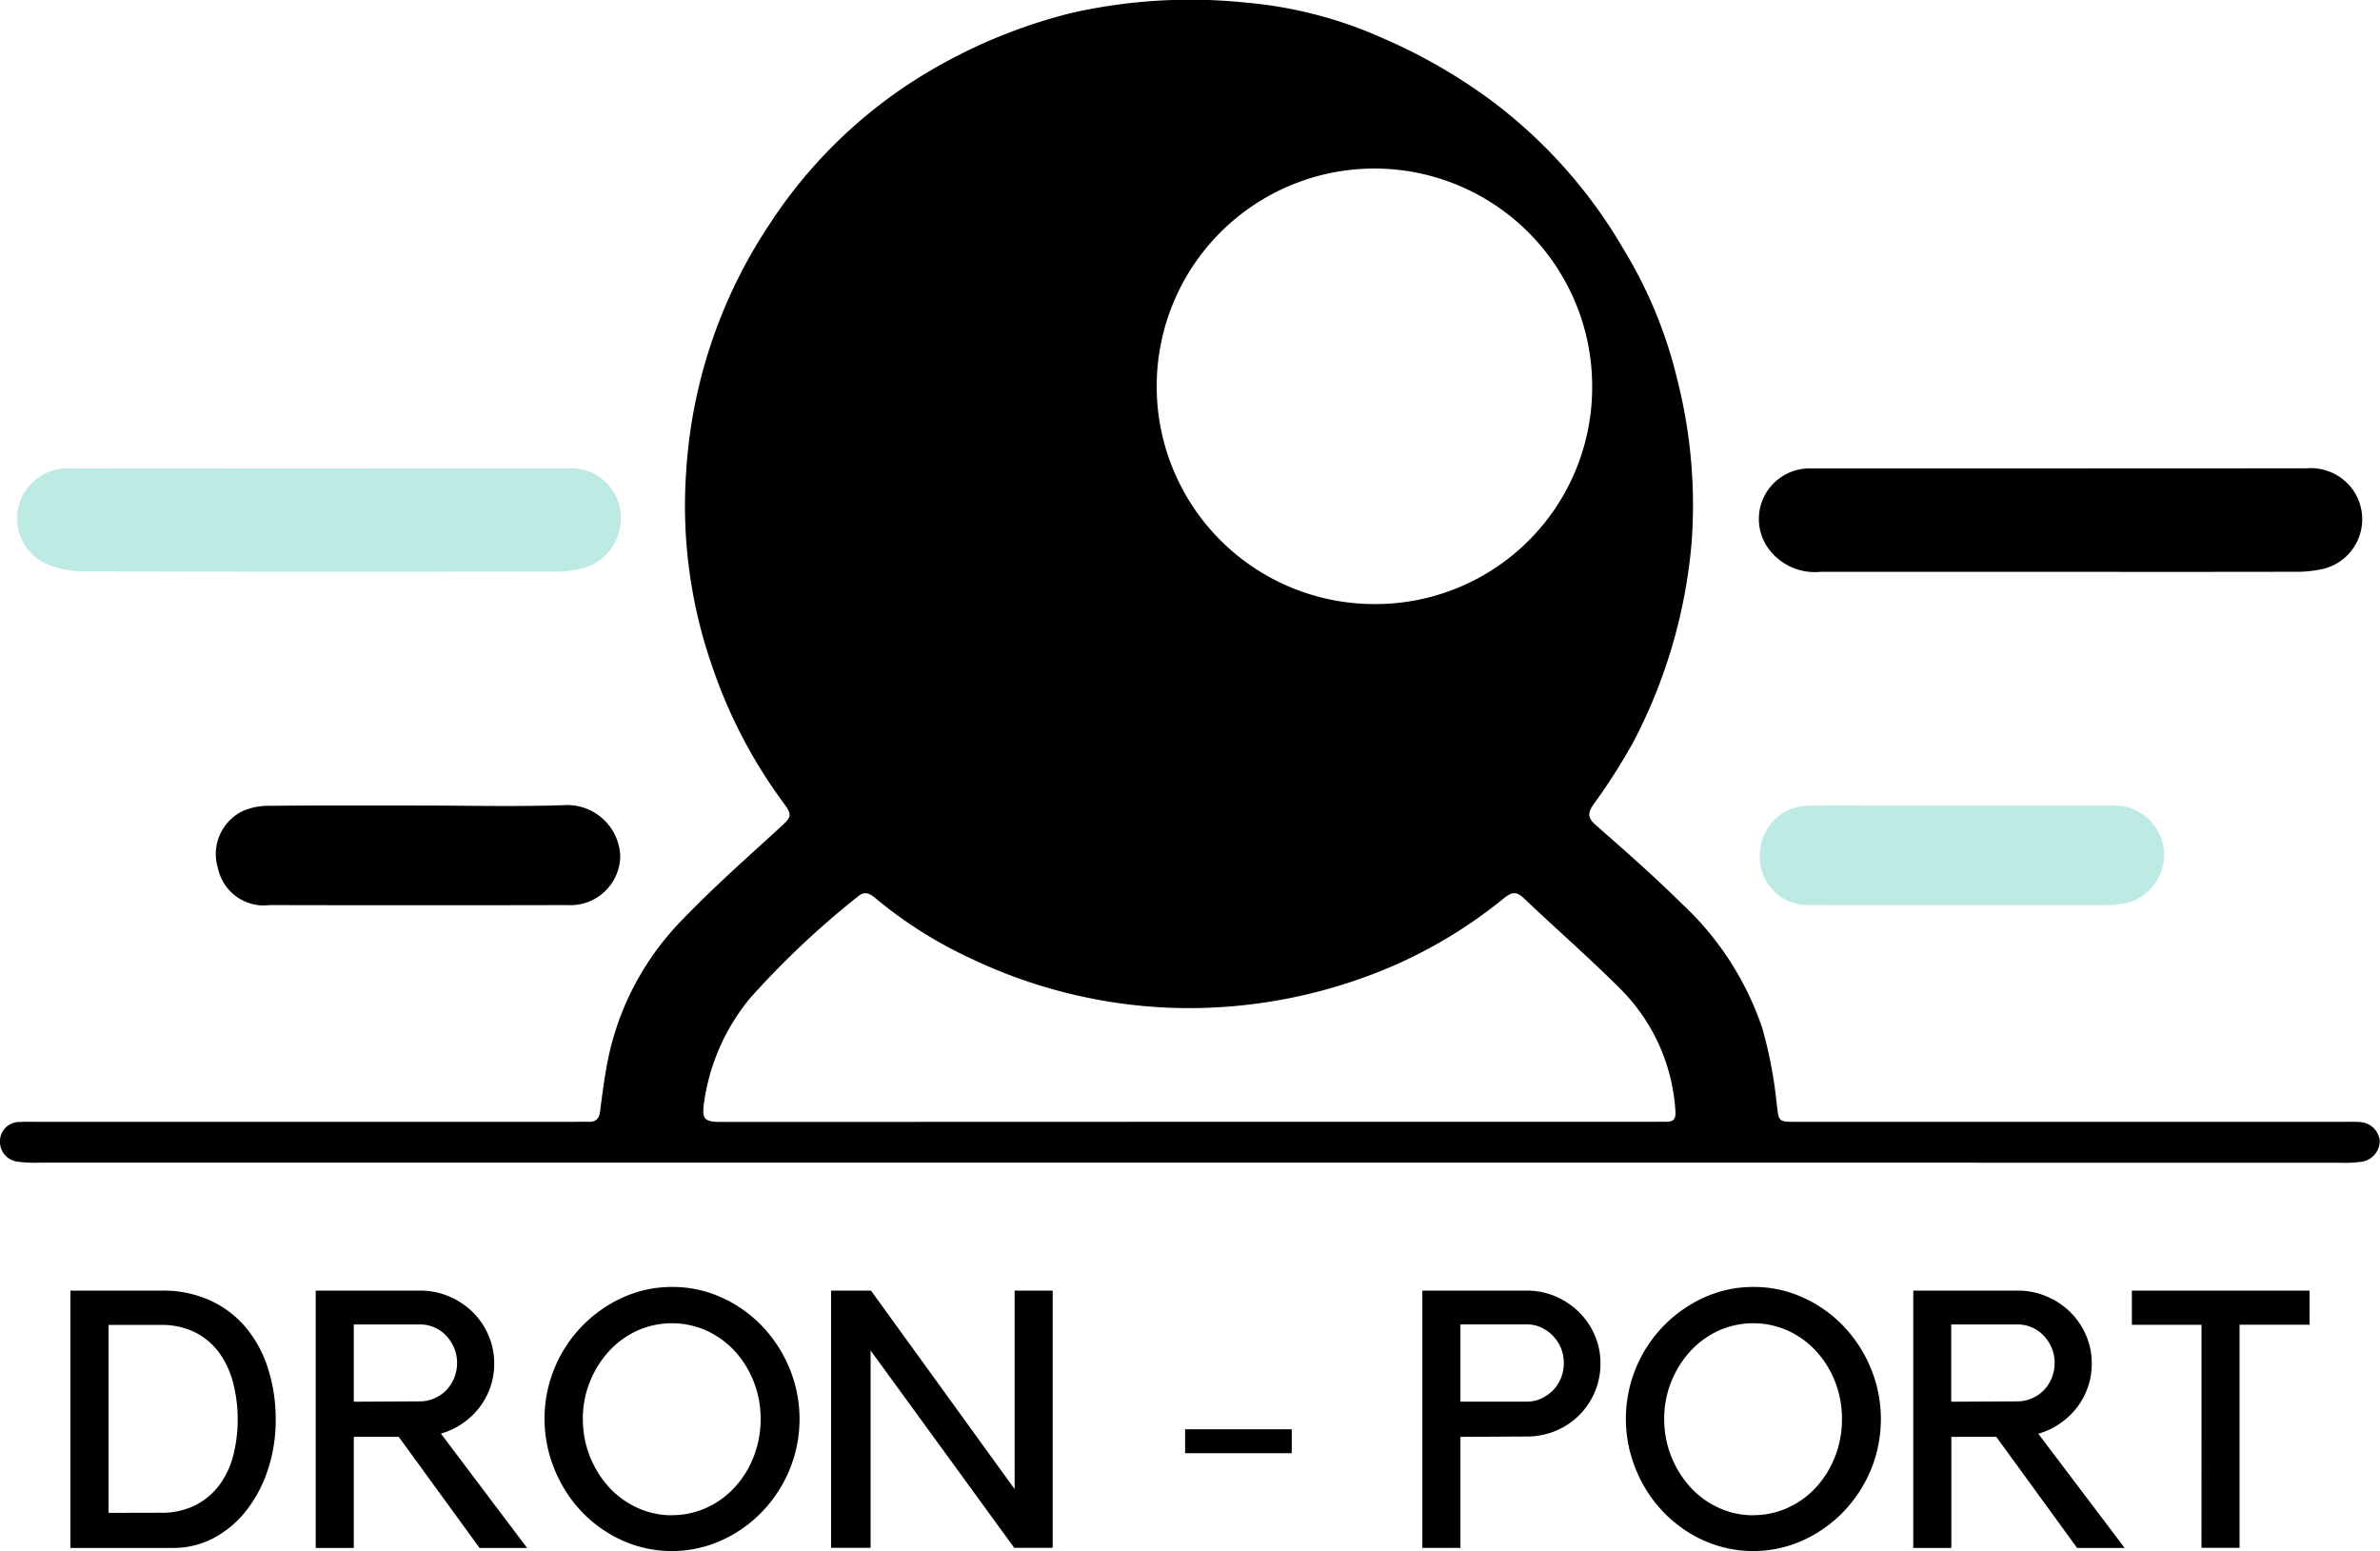 <?xml version="1.0" encoding="UTF-8"?> <svg xmlns="http://www.w3.org/2000/svg" width="103.122" height="67.203" viewBox="0 0 103.122 67.203"><g id="Group_1379" data-name="Group 1379" transform="translate(-652.447 -62.465)"><g id="Group_1377" data-name="Group 1377" transform="translate(652.447 62.465)"><path id="Path_1167" data-name="Path 1167" d="M704.016,112.834q-24.9,0-49.807,0a5.642,5.642,0,0,1-1-.043.87.87,0,0,1-.76-.962.841.841,0,0,1,.885-.756c.237-.017.475-.007.713-.007h23.262c.214,0,.428-.008.642,0,.322.008.461-.143.5-.464.087-.707.182-1.415.315-2.115a12.119,12.119,0,0,1,3.29-6.222c1.317-1.368,2.745-2.629,4.147-3.913.547-.5.608-.55.15-1.161a21.574,21.574,0,0,1-3.051-5.866,21.127,21.127,0,0,1-1.124-8.434,21.765,21.765,0,0,1,3.6-10.694,21.011,21.011,0,0,1,6.153-6.163,23.058,23.058,0,0,1,6.969-3.014,23.347,23.347,0,0,1,7.514-.444,18.381,18.381,0,0,1,5.976,1.556,23.678,23.678,0,0,1,4.571,2.614,21.54,21.54,0,0,1,5.85,6.547,19.513,19.513,0,0,1,2.319,5.653,21.981,21.981,0,0,1,.609,7.067,22.783,22.783,0,0,1-2.54,8.632,26.162,26.162,0,0,1-1.687,2.642c-.273.386-.293.6.08.924,1.268,1.114,2.539,2.229,3.738,3.416a13.024,13.024,0,0,1,3.482,5.407,19.074,19.074,0,0,1,.613,3.21c.1.809.032.823.863.823q11.845,0,23.691,0c.238,0,.477-.012.713.009a.908.908,0,0,1,.866.8.918.918,0,0,1-.75.914,5.538,5.538,0,0,1-.994.049Q728.919,112.835,704.016,112.834Zm17.417-33.664a9.434,9.434,0,1,0-9.412,9.465A9.39,9.39,0,0,0,721.433,79.169Zm-17.494,31.895H723.99c.214,0,.428-.006.642,0,.338.005.435-.13.407-.485a8.177,8.177,0,0,0-2.391-5.281c-1.342-1.344-2.78-2.592-4.154-3.9-.326-.312-.517-.313-.88-.023a20.67,20.67,0,0,1-4.861,2.957,22.334,22.334,0,0,1-9.379,1.8,22.066,22.066,0,0,1-8.805-2.117,18.845,18.845,0,0,1-4.156-2.61c-.251-.21-.481-.375-.807-.092a37.537,37.537,0,0,0-4.664,4.4,9.079,9.079,0,0,0-1.989,4.512c-.1.7,0,.828.649.845.167,0,.333,0,.5,0Z" transform="translate(-652.447 -62.465)"></path><path id="Path_1168" data-name="Path 1168" d="M670.756,204.478c3.591,0,7.182-.007,10.774,0a2.144,2.144,0,0,1,2.257,2.435,2.222,2.222,0,0,1-1.686,1.907,4.984,4.984,0,0,1-1.13.127c-6.85.007-13.7.015-20.548-.012a3.849,3.849,0,0,1-1.7-.413,2.169,2.169,0,0,1,1.114-4.043C663.479,204.473,667.118,204.479,670.756,204.478Z" transform="translate(-656.905 -184.184)" fill="#beeae4"></path><path id="Path_1169" data-name="Path 1169" d="M1198.779,208.934q-5.172,0-10.344,0a2.485,2.485,0,0,1-2.358-1.19,2.191,2.191,0,0,1,1.724-3.284c.142-.011.285-.006.428-.006q10.63,0,21.26-.006a2.251,2.251,0,0,1,1.95.825,2.212,2.212,0,0,1-1.187,3.527,5.2,5.2,0,0,1-1.271.13C1205.58,208.938,1202.18,208.934,1198.779,208.934Z" transform="translate(-1109.572 -184.159)"></path><path id="Path_1170" data-name="Path 1170" d="M726.669,306.572c2.162,0,4.327.057,6.486-.02a2.3,2.3,0,0,1,2.317,2.2,2.156,2.156,0,0,1-2.293,2.133q-6.451.014-12.9,0a2.029,2.029,0,0,1-2.235-1.589,2.071,2.071,0,0,1,1.05-2.474,2.715,2.715,0,0,1,1.162-.237C722.391,306.561,724.53,306.572,726.669,306.572Z" transform="translate(-708.598 -271.674)"></path><path id="Path_1171" data-name="Path 1171" d="M1194.792,310.98c-2.162,0-4.325.015-6.487-.006a2.079,2.079,0,0,1-2.2-2.26,2.113,2.113,0,0,1,2-2.036c1-.032,2-.013,2.994-.013,3.422,0,6.843.007,10.265,0a2.146,2.146,0,0,1,.691,4.208,4.111,4.111,0,0,1-.985.107C1198.974,310.986,1196.884,310.981,1194.792,310.98Z" transform="translate(-1109.85 -271.767)" fill="#beeae4"></path></g><g id="Group_1378" data-name="Group 1378" transform="translate(655.496 118.225)"><path id="Path_1172" data-name="Path 1172" d="M673.785,464.948V453.8h3.954a4.919,4.919,0,0,1,2.134.44,4.429,4.429,0,0,1,1.546,1.195,5.245,5.245,0,0,1,.941,1.776,7.182,7.182,0,0,1,.322,2.169,6.847,6.847,0,0,1-.338,2.177,5.752,5.752,0,0,1-.933,1.768A4.435,4.435,0,0,1,680,464.516a3.694,3.694,0,0,1-1.757.432Zm3.9-1.524a3.246,3.246,0,0,0,1.525-.33,3.022,3.022,0,0,0,1.037-.88,3.647,3.647,0,0,0,.6-1.289,6.2,6.2,0,0,0,.188-1.54,6.3,6.3,0,0,0-.188-1.548,3.9,3.9,0,0,0-.589-1.312,2.94,2.94,0,0,0-1.037-.9,3.231,3.231,0,0,0-1.532-.338h-2.248v8.142Z" transform="translate(-673.785 -453.647)"></path><path id="Path_1173" data-name="Path 1173" d="M757.308,464.948h-2.059l-3.5-4.81H749.8v4.81h-1.65V453.8h4.526a3.154,3.154,0,0,1,1.25.251,3.283,3.283,0,0,1,1.022.676,3.167,3.167,0,0,1,.684,1,3.042,3.042,0,0,1,.252,1.234,3.092,3.092,0,0,1-.652,1.917,3.241,3.241,0,0,1-.731.684,3.12,3.12,0,0,1-.927.432Zm-4.637-6.35a1.522,1.522,0,0,0,.629-.134,1.617,1.617,0,0,0,.511-.353,1.656,1.656,0,0,0,.338-.527,1.7,1.7,0,0,0,.126-.652,1.647,1.647,0,0,0-.126-.645,1.78,1.78,0,0,0-.338-.526,1.562,1.562,0,0,0-.511-.362,1.527,1.527,0,0,0-.629-.133H749.8v3.348Z" transform="translate(-737.52 -453.647)"></path><path id="Path_1174" data-name="Path 1174" d="M823.181,452.7a5.121,5.121,0,0,1,2.138.456,5.623,5.623,0,0,1,1.753,1.234,5.93,5.93,0,0,1,1.187,1.823,5.78,5.78,0,0,1,0,4.424,5.877,5.877,0,0,1-1.195,1.815,5.71,5.71,0,0,1-1.76,1.234,5.239,5.239,0,0,1-4.275,0,5.611,5.611,0,0,1-1.753-1.234,5.831,5.831,0,0,1-1.179-1.815,5.765,5.765,0,0,1,2.947-7.482A5.12,5.12,0,0,1,823.181,452.7Zm-.008,9.886a3.554,3.554,0,0,0,1.5-.322,3.788,3.788,0,0,0,1.221-.888,4.217,4.217,0,0,0,.819-1.328,4.414,4.414,0,0,0,.3-1.627,4.355,4.355,0,0,0-.3-1.619,4.242,4.242,0,0,0-.819-1.32,3.794,3.794,0,0,0-1.221-.888,3.673,3.673,0,0,0-3.008,0,3.8,3.8,0,0,0-1.221.888,4.364,4.364,0,0,0-.827,1.32,4.25,4.25,0,0,0-.307,1.619,4.372,4.372,0,0,0,1.134,2.955,3.789,3.789,0,0,0,1.221.888A3.556,3.556,0,0,0,823.173,462.591Z" transform="translate(-797.105 -452.705)"></path><path id="Path_1175" data-name="Path 1175" d="M914.057,453.8v11.144h-1.666l-6.224-8.55v8.55h-1.713V453.8h1.729l6.224,8.6v-8.6Z" transform="translate(-871.494 -453.647)"></path><path id="Path_1176" data-name="Path 1176" d="M1011.811,495.825h4.621v1.037h-4.621Z" transform="translate(-963.511 -489.664)"></path><path id="Path_1177" data-name="Path 1177" d="M1088.277,453.8a3.1,3.1,0,0,1,1.242.251,3.311,3.311,0,0,1,1.014.676,3.169,3.169,0,0,1,.684,1,3.042,3.042,0,0,1,.251,1.234,3.1,3.1,0,0,1-.251,1.242,3.137,3.137,0,0,1-.682,1.006,3.195,3.195,0,0,1-2.249.912l-2.885.016v4.81h-1.65V453.8Zm.005,4.81a1.456,1.456,0,0,0,.619-.134,1.748,1.748,0,0,0,.509-.355,1.6,1.6,0,0,0,.345-.529,1.721,1.721,0,0,0,.125-.655,1.663,1.663,0,0,0-.125-.647,1.714,1.714,0,0,0-.345-.529,1.675,1.675,0,0,0-.509-.363,1.458,1.458,0,0,0-.619-.134H1085.4v3.348Z" transform="translate(-1025.171 -453.647)"></path><path id="Path_1178" data-name="Path 1178" d="M1151.086,452.7a5.12,5.12,0,0,1,2.138.456,5.625,5.625,0,0,1,1.753,1.234,5.934,5.934,0,0,1,1.187,1.823,5.78,5.78,0,0,1,0,4.424,5.878,5.878,0,0,1-1.195,1.815,5.711,5.711,0,0,1-1.76,1.234,5.239,5.239,0,0,1-4.275,0,5.61,5.61,0,0,1-1.753-1.234,5.834,5.834,0,0,1-1.179-1.815,5.766,5.766,0,0,1,2.947-7.482A5.12,5.12,0,0,1,1151.086,452.7Zm-.008,9.886a3.555,3.555,0,0,0,1.5-.322,3.793,3.793,0,0,0,1.221-.888,4.218,4.218,0,0,0,.819-1.328,4.411,4.411,0,0,0,.3-1.627,4.351,4.351,0,0,0-.3-1.619,4.242,4.242,0,0,0-.819-1.32,3.8,3.8,0,0,0-1.221-.888,3.673,3.673,0,0,0-3.008,0,3.8,3.8,0,0,0-1.22.888,4.36,4.36,0,0,0-.827,1.32,4.248,4.248,0,0,0-.307,1.619,4.373,4.373,0,0,0,1.134,2.955,3.789,3.789,0,0,0,1.22.888A3.556,3.556,0,0,0,1151.078,462.591Z" transform="translate(-1078.157 -452.705)"></path><path id="Path_1179" data-name="Path 1179" d="M1241.741,464.948h-2.059l-3.5-4.81h-1.949v4.81h-1.65V453.8h4.527a3.154,3.154,0,0,1,1.25.251,3.285,3.285,0,0,1,1.022.676,3.17,3.17,0,0,1,.684,1,3.042,3.042,0,0,1,.251,1.234,3.094,3.094,0,0,1-.652,1.917,3.25,3.25,0,0,1-.731.684A3.125,3.125,0,0,1,1238,460Zm-4.637-6.35a1.52,1.52,0,0,0,.629-.134,1.619,1.619,0,0,0,.511-.353,1.658,1.658,0,0,0,.338-.527,1.7,1.7,0,0,0,.126-.652,1.647,1.647,0,0,0-.126-.645,1.784,1.784,0,0,0-.338-.526,1.565,1.565,0,0,0-.511-.362,1.525,1.525,0,0,0-.629-.133h-2.876v3.348Z" transform="translate(-1152.733 -453.647)"></path><path id="Path_1180" data-name="Path 1180" d="M1301.925,455.281h-3.018V453.8h7.7v1.477h-3.034v9.666h-1.65Z" transform="translate(-1209.585 -453.647)"></path></g></g></svg> 